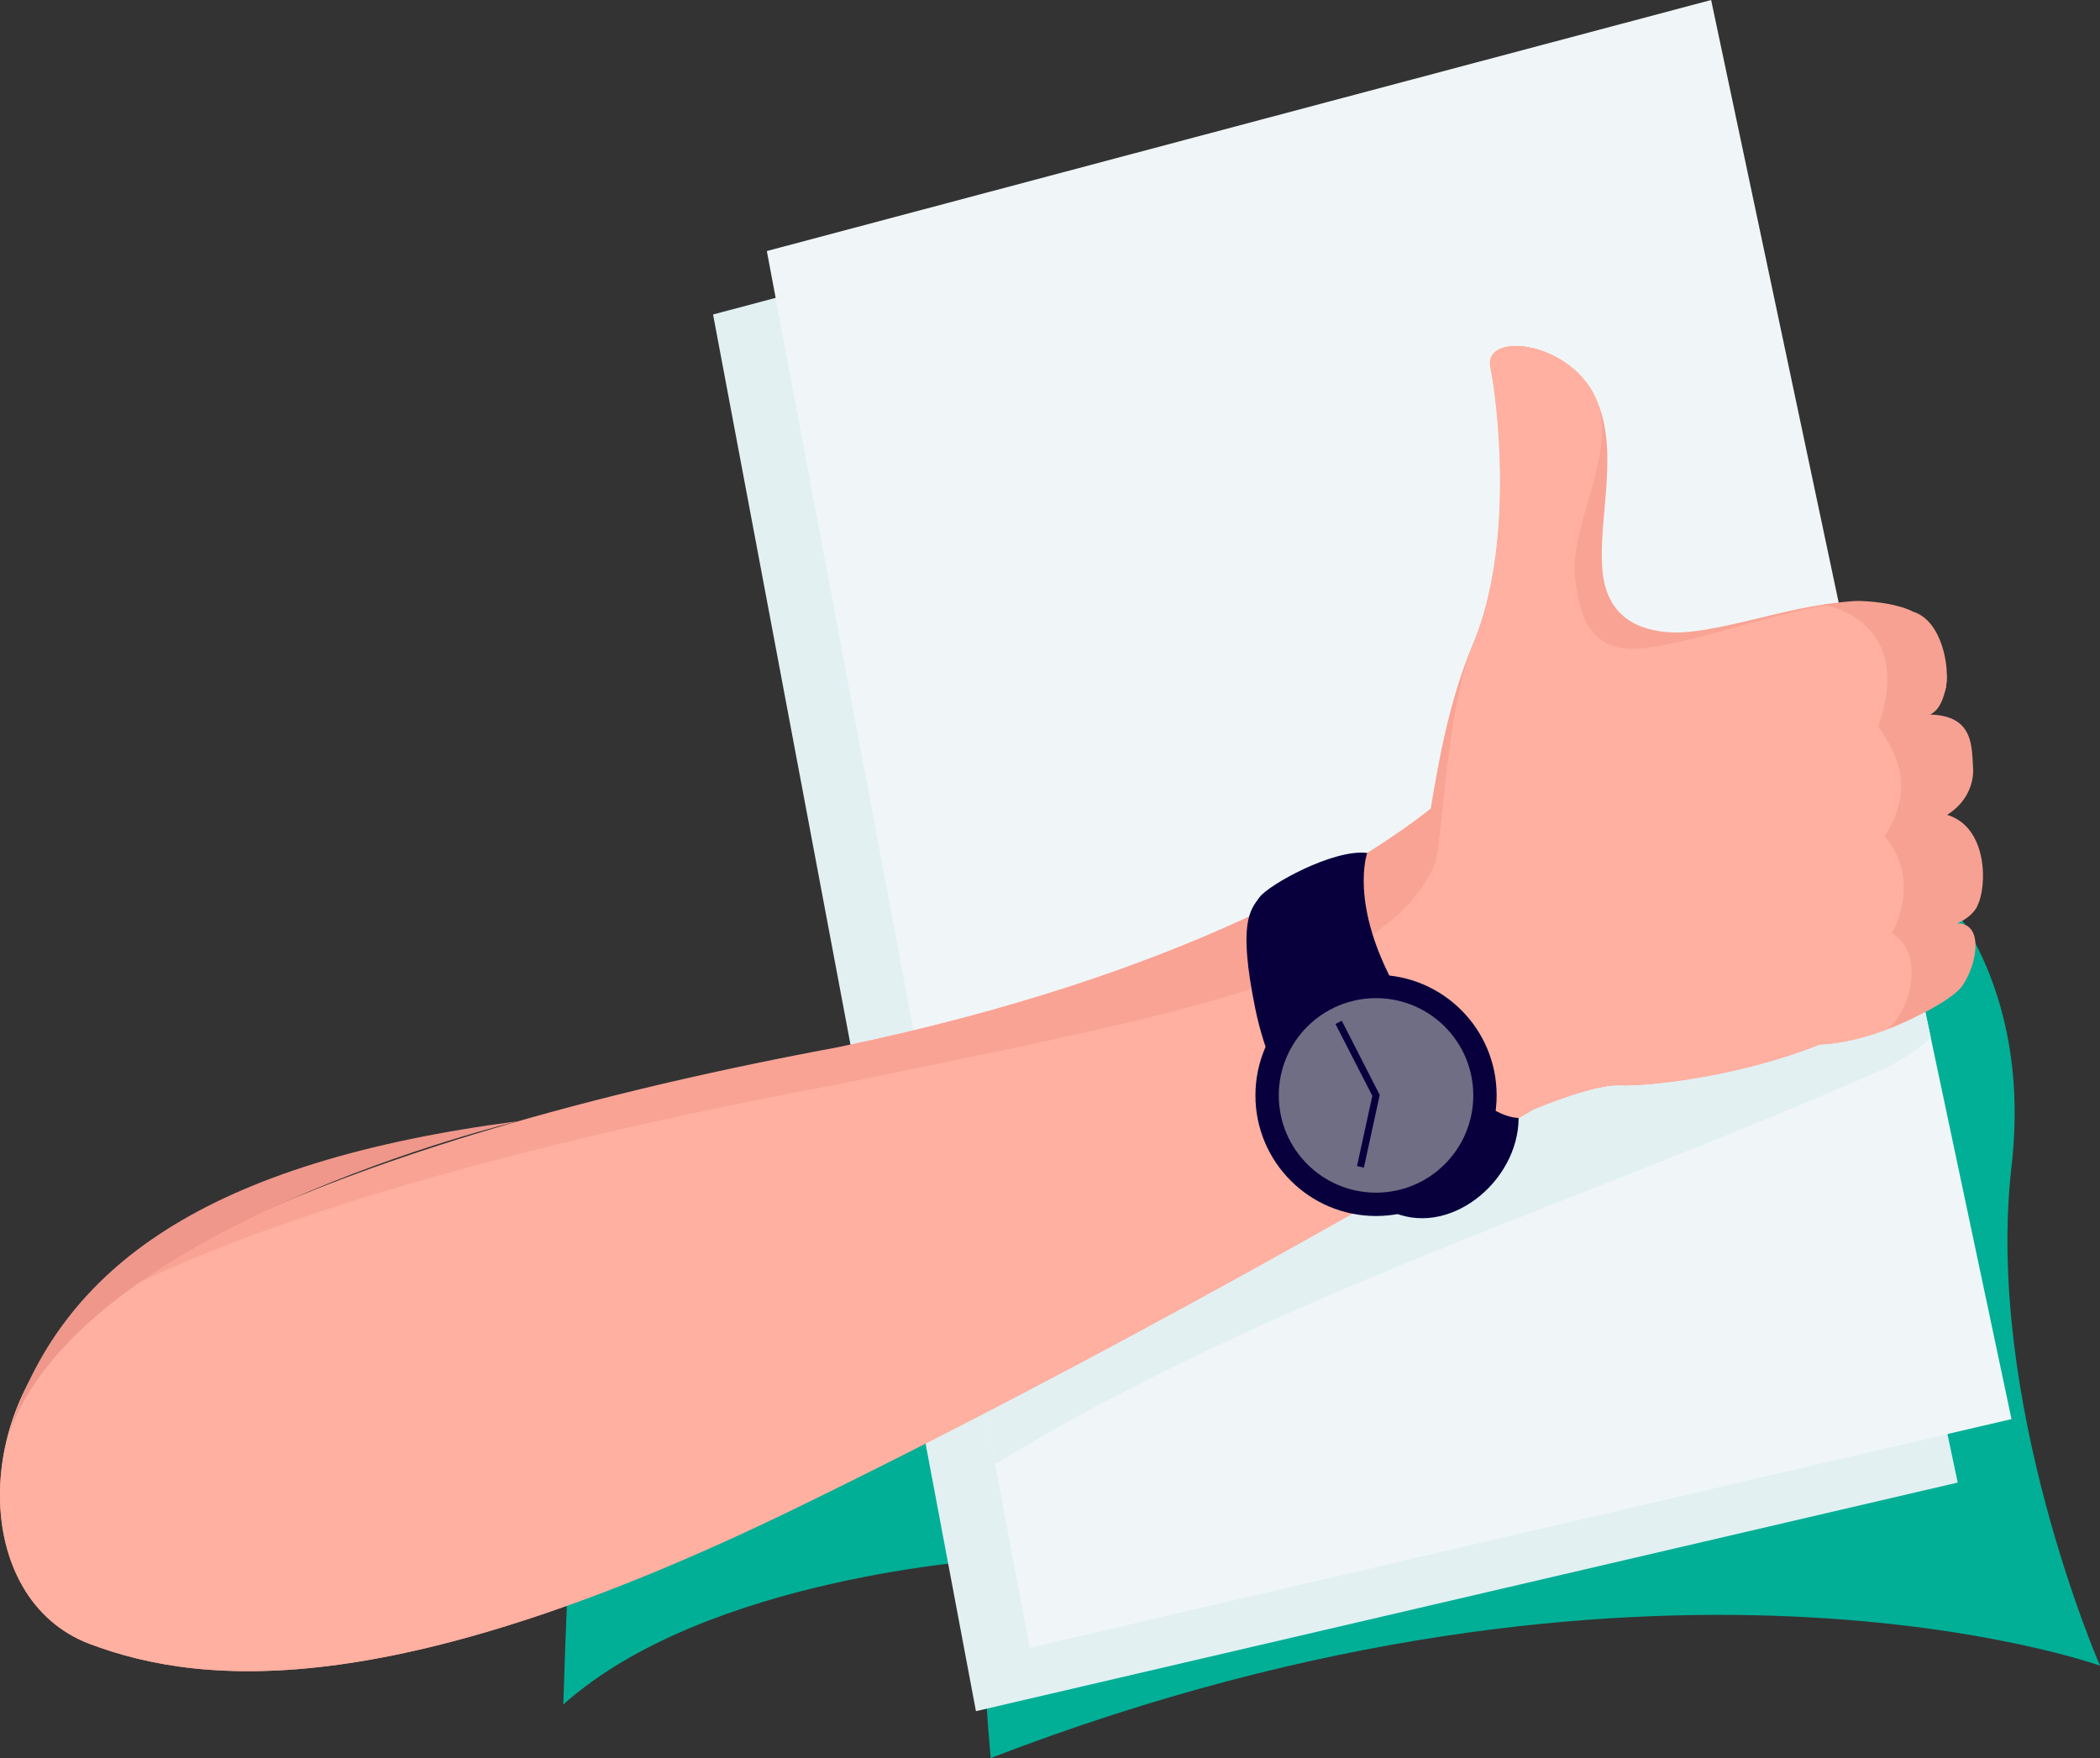 <?xml version="1.0" encoding="UTF-8"?> <svg xmlns="http://www.w3.org/2000/svg" id="_Слой_2" data-name="Слой 2" viewBox="0 0 136.68 114.43"><rect x="0" y="0" width="136.68" height="114.43" fill="#333333" stroke="none"/> <defs> <style> .cls-1 { fill: #07003d; } .cls-2 { fill: #e2f0f2; } .cls-3 { fill: #ffb0a0; } .cls-4 { fill: #f7a192; } .cls-5 { fill: #f0f6f7; } .cls-6 { fill: #ef978b; } .cls-7 { fill: #6f6e84; } .cls-8 { fill: #00af96; } .cls-9 { fill: #f9a395; } </style> </defs> <g id="OBJECTS"> <g> <path class="cls-8" d="m122.65,54.44s10.02,6.24,8.27,21.5c-1.75,15.26,5.76,32.48,5.76,32.48,0,0-29.24-10.54-72.2,6.01-.96-10.44,0-12.92,0-12.92,0,0-18.52,1.11-27.82,9.44.71-21.97,1.55-24.75,1.55-24.75l47.29-21.21,37.15-10.55Z"></path> <g> <polygon class="cls-2" points="107.87 4.13 127.42 96.5 63.52 111.38 46.41 20.47 107.87 4.13"></polygon> <polygon class="cls-5" points="111.37 0 130.92 92.37 67.02 107.25 49.91 16.34 111.37 0"></polygon> <path class="cls-2" d="m125.67,67.55l-1.41-6.68c-21.34,3.33-43.96,7.09-62.43,18.75l2.95,15.68c18.1-11.06,38.67-17.2,58-25.8.86-.43,1.93-1.08,2.89-1.95Z"></path> <g> <path class="cls-9" d="m125.03,53.84s-.02-.07-.03-.1c1.66-.85,2.89-1.73,3.13-2.43.53-1.53-.23-3.73-3.76-4.14,1.24-.86,2.1-1.69,2.25-2.31.32-1.36-.42-3.7-2.28-4.25h0s-.78-.62-3.39-1.25c-2.61-.63-8.57,1.86-12.02,1.81-2.49-.09-4.37-1.16-4.63-4.02-.32-3.57,1.25-8.1-.61-11.56-1.86-3.46-7.16-3.96-6.69-1.68.47,2.28,1.59,11.53-1.12,17.98-1.63,3.87-2.28,7.91-2.76,10.74-4.25,3.36-15.7,10.78-38.57,15.53-38.06,7.07-48.91,17.21-48.91,17.21-7.6,6.23-7.51,18.7.16,21.62,7.67,2.92,20.34,3.62,45.73-8.7,20.35-9.87,40.93-21.76,48.31-26.1,2.14-.86,4.36-1.6,5.58-1.55,2.07.08,8-.64,12.99-2.65,0,0,0,0,0,0,3.88-.18,8.26-2.58,8.97-3.95.54-1.04.39-2.59-1.34-3.58,1.33-.62,2.32-1.29,2.6-1.84.78-1.5.26-3.94-3.63-4.76Z"></path> <path class="cls-3" d="m125.03,53.84s-.02-.07-.03-.1c1.66-.85,2.89-1.73,3.13-2.43.53-1.53-.23-3.73-3.76-4.14,1.24-.86,2.1-1.69,2.25-2.31.32-1.36-.42-3.7-2.28-4.25h0s-.78-.62-3.39-1.25c-2.61-.63-11.38,2.93-14.83,2.88-2.49-.09-3.36-1.91-3.61-4.77-.32-3.57,3.05-8.42,1.2-11.88-1.86-3.46-7.16-3.96-6.69-1.68.47,2.28,1.59,11.53-1.12,17.98-1.63,3.87-1.94,11.33-2.43,14.16-3.05,7.54-16.04,9.79-38.91,14.53-38.06,7.07-48.91,14.79-48.91,14.79-7.6,6.23-7.51,18.7.16,21.62,7.67,2.92,20.34,3.62,45.73-8.7,20.35-9.87,40.93-21.76,48.31-26.1,2.14-.86,4.36-1.6,5.58-1.55,2.07.08,8-.64,12.99-2.65,0,0,0,0,0,0,3.88-.18,8.26-2.58,8.97-3.95.54-1.04.39-2.59-1.34-3.58,1.33-.62,2.32-1.29,2.6-1.84.78-1.5.26-3.94-3.63-4.76Z"></path> <path class="cls-1" d="m88.99,55.51s-1.22,3.31,1.93,8.92c3.15,5.6,5.86,8.23,7.92,8.34-.01,4.18-4.62,7.91-8.43,6.02-3.81-1.89-7.56-7.49-8.71-13.14s-.31-6.43.27-7.24c.58-.81,4.82-3.17,7.02-2.89Z"></path> <circle class="cls-1" cx="89.56" cy="71.3" r="7.85"></circle> <circle class="cls-7" cx="89.56" cy="71.3" r="6.33"></circle> <polygon class="cls-1" points="88.77 76 88.32 75.9 89.32 71.33 86.92 66.65 87.33 66.44 89.8 71.27 88.77 76"></polygon> <path class="cls-6" d="m33.71,72.98S5.1,79.8.48,93.58c3.37-11.26,13.15-17.98,33.23-20.6Z"></path> <path class="cls-4" d="m128.69,58.97c.67-1.28.68-5.15-1.96-5.93,1.57-.98,1.73-2.46,1.69-3.03-.09-1.44.04-3.42-2.79-3.5.68-.33.89-1.22,1-1.66.32-1.36-.24-4.47-2.11-5.03,0,0-.96-.59-3.36-.7-.62-.03-1.61.11-2.51.23.25.04,6.03,1.08,3.59,7.92,1.78,2.54,2.04,4.6.42,7.16,2.51,2.96.47,6.31.47,6.31,1.85,1.01,1.63,4.36-.19,6.2,2.22-.86,4.27-2.02,4.8-2.8.95-1.4,1.4-4.05-.36-4.04.73-.31,1.13-.75,1.32-1.12Z"></path> </g> </g> </g> </g> </svg> 
